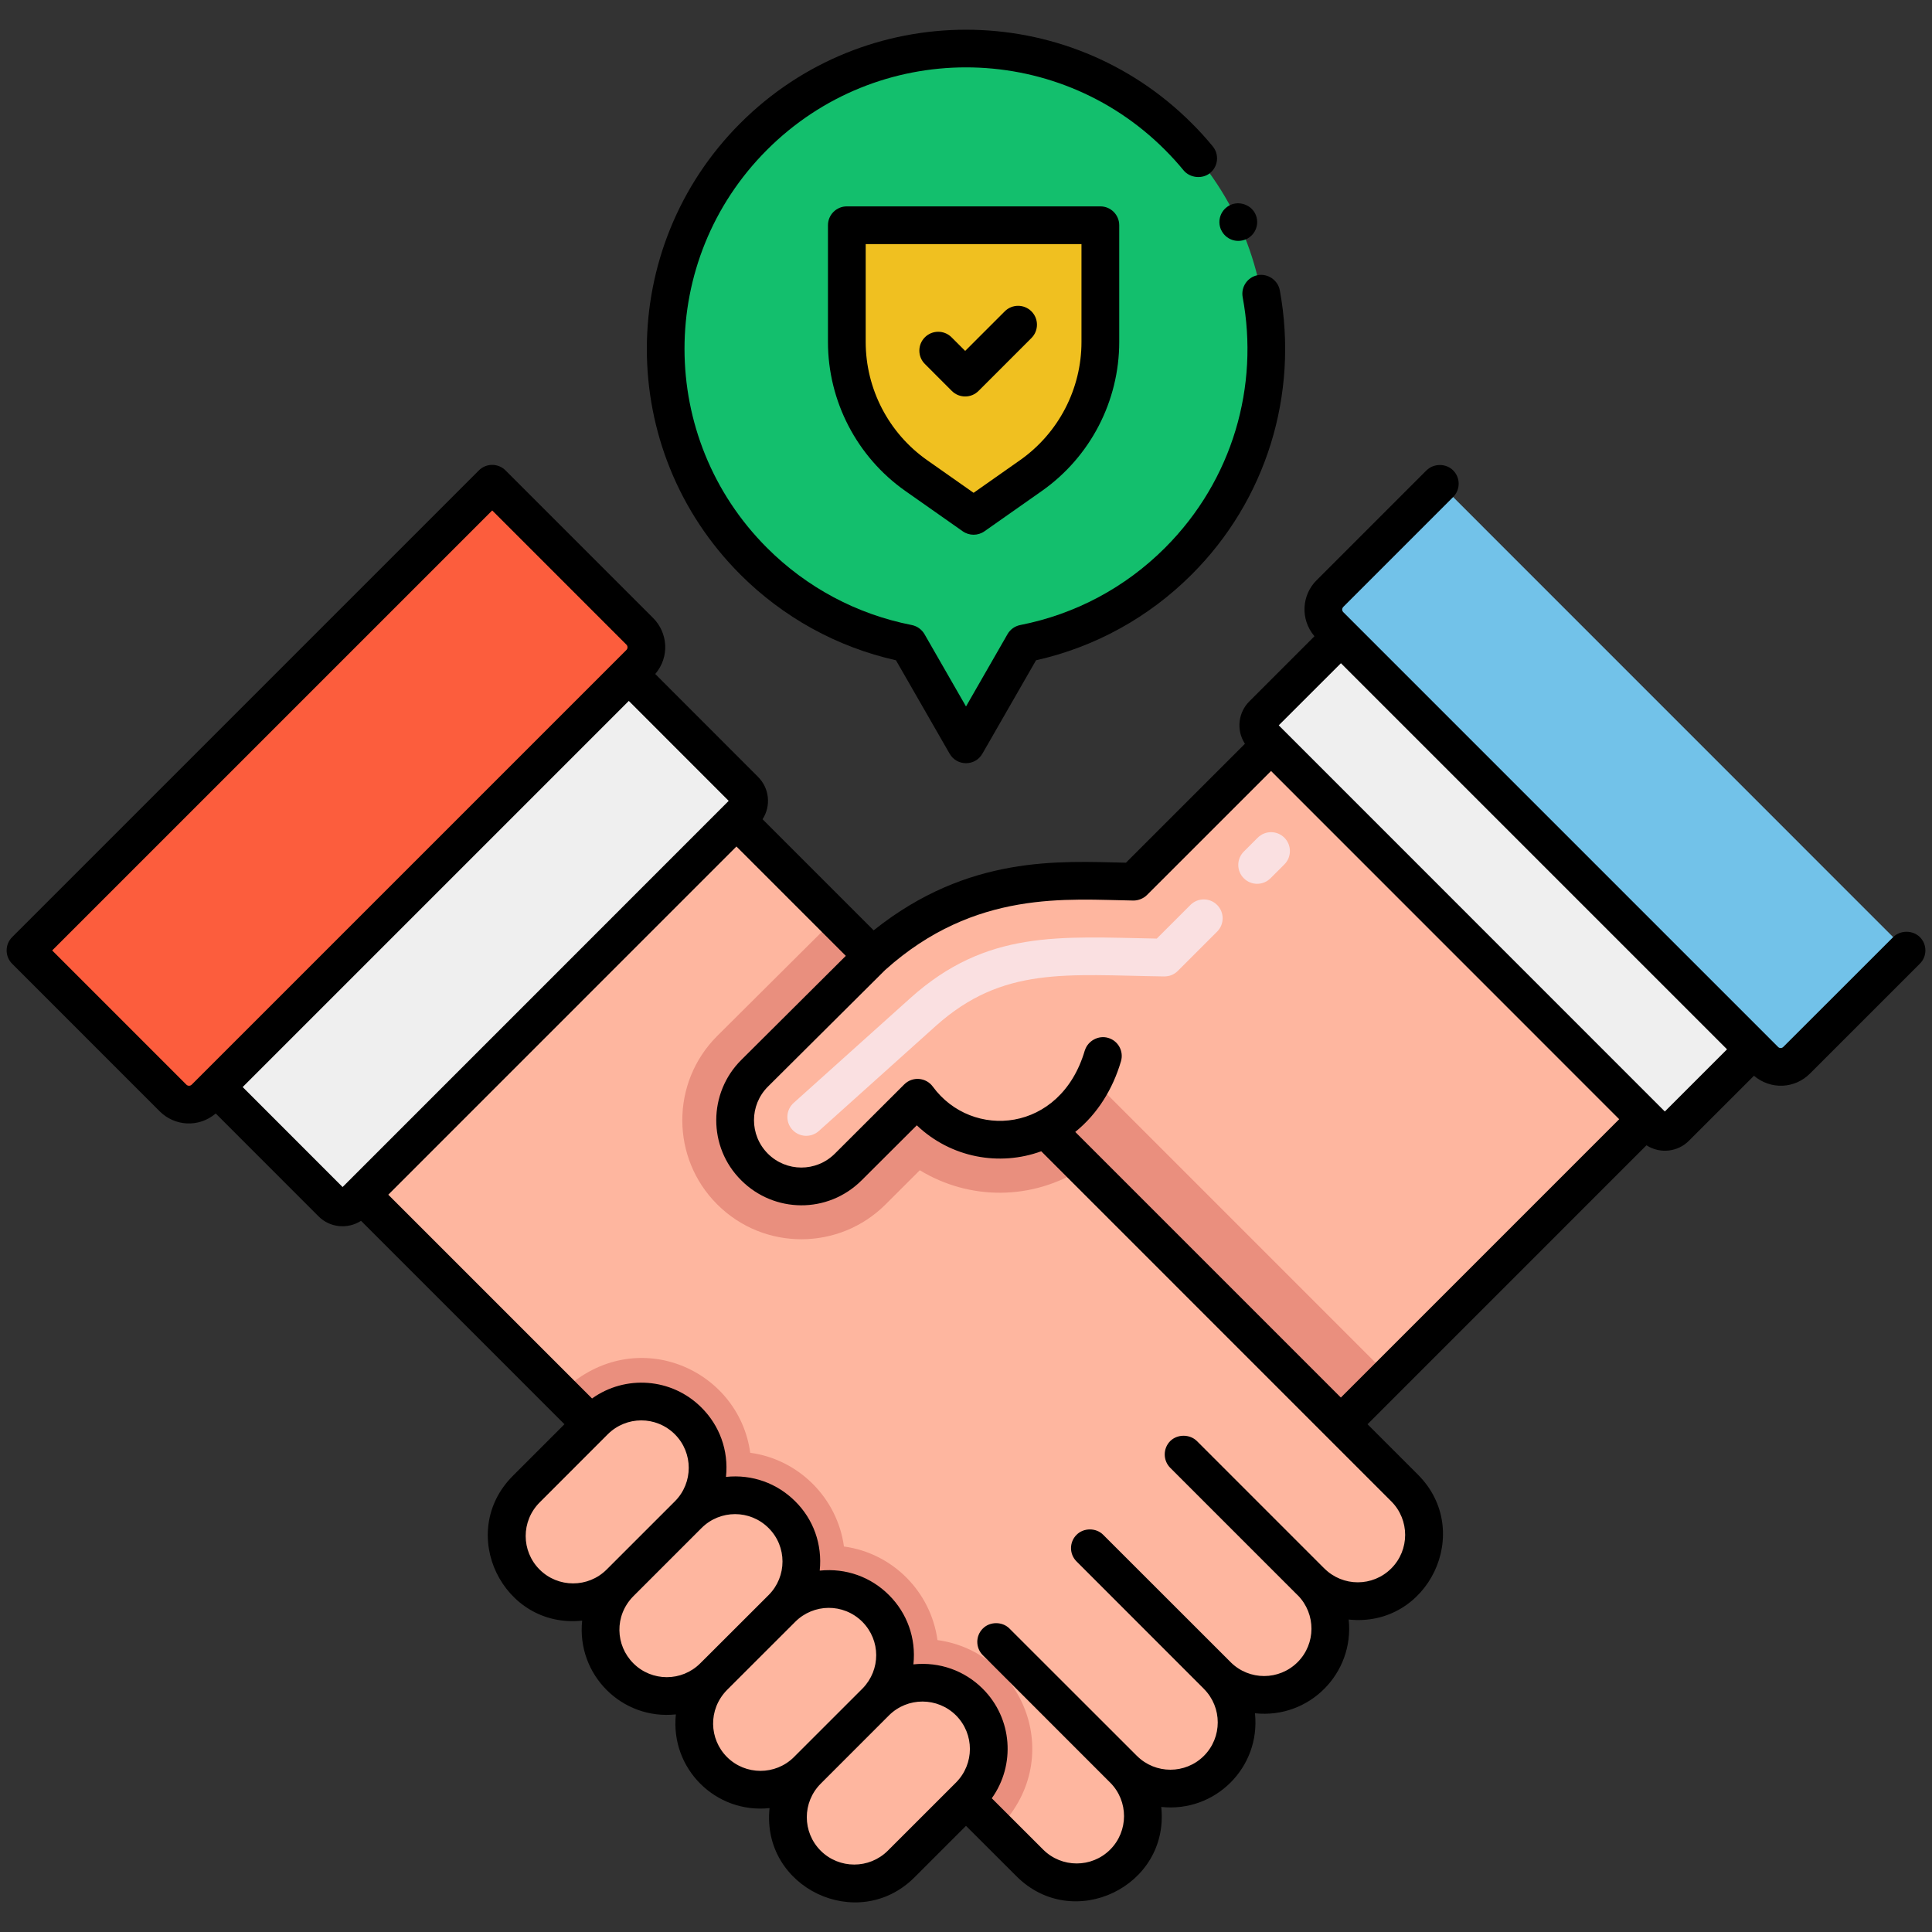 <?xml version="1.0" encoding="utf-8"?>
<!-- Generator: Adobe Illustrator 24.0.0, SVG Export Plug-In . SVG Version: 6.00 Build 0)  -->
<svg version="1.1" xmlns="http://www.w3.org/2000/svg" xmlns:xlink="http://www.w3.org/1999/xlink" x="0px" y="0px"
	 viewBox="0 0 256 256" enable-background="new 0 0 256 256" xml:space="preserve">
<rect x="0" y="0" width="256" height="256" fill="#333333" stroke="none"/>
<g id="Layer_1">
	<g>
		<path fill="#FC5D3D" d="M84.77,87.89l-1.45,1.45l-54.7,54.7l-1.45,1.45c-1.17,1.17-3.07,1.17-4.24,0L3.38,125.94L65.22,64.1
			l19.55,19.55C85.94,84.82,85.94,86.72,84.77,87.89z"/>
		<path fill="#EFEFEF" d="M98.68,107.53l-51.87,51.88c-0.79,0.78-2.05,0.78-2.83,0l-15.36-15.37l54.7-54.7l15.36,15.37
			C99.46,105.49,99.46,106.75,98.68,107.53z"/>
		<path fill="#FEB69F" d="M186.12,197.17c3.43,3.43,3.43,8.99,0,12.42s-8.98,3.43-12.41,0c3.43,3.44,3.43,8.99,0,12.42
			c-3.43,3.43-8.99,3.43-12.42,0v0.01c3.43,3.43,3.43,8.98,0,12.41c-3.43,3.43-8.98,3.43-12.41,0h-0.01c3.43,3.43,3.43,8.99,0,12.42
			s-8.98,3.43-12.41,0l-4.38-4.37L128,238.4l-8.6,8.6c-3.43,3.42-8.99,3.42-12.42,0c-3.43-3.43-3.43-8.99,0-12.42
			c-3.43,3.43-8.99,3.43-12.42,0c-3.41-3.41-3.44-8.98,0-12.42c-3.42,3.43-8.99,3.43-12.41,0c-3.43-3.43-3.43-8.99,0-12.42
			c-3.43,3.43-8.99,3.43-12.42,0s-3.43-8.99,0-12.42l8.6-8.6l-4.08-4.08L47.91,158.3l49.67-49.67l13.09,13.08l4.95,4.95
			c12.709-11.403,25.943-9.956,34.59-9.83l18.21-18.2l49.67,49.67l-34.04,34.05l-6.38,6.37L186.12,197.17z"/>
		<path fill="#EA8F7E" d="M184.05,182.35l-6.38,6.37l-39.13-39.14c2.51-1.26,4.74-3.39,6.31-6.43L184.05,182.35z"/>
		<path fill="#FAE0E1" d="M104.971,149.673c-0.922-1.027-0.837-2.608,0.189-3.53l15.472-13.896
			c10.119-9.081,19.743-8.115,32.646-7.879l4.46-4.458c0.977-0.976,2.56-0.977,3.536,0.001c0.976,0.977,0.976,2.559-0.001,3.535
			l-5.209,5.206c-0.479,0.478-1.098,0.732-1.802,0.732c-12.888-0.18-21.376-1.417-30.29,6.583l-15.471,13.895
			C107.477,150.783,105.896,150.702,104.971,149.673z M164.81,116.376c-0.976-0.977-0.976-2.559,0.001-3.535l1.841-1.84
			c0.977-0.976,2.56-0.977,3.536,0.001c0.976,0.977,0.976,2.559-0.001,3.535l-1.841,1.84
			C167.368,117.354,165.786,117.354,164.81,116.376z"/>
		<path fill="#E98F7E" d="M143.65,154.693c-6.91,4.49-15.29,4.32-21.77,0.37l-4.54,4.53c-6.097,6.097-16.091,6.209-22.31-0.01
			c-6.131-6.11-6.192-16.118,0-22.31l15.645-15.567l4.95,4.95L99.98,142.223c-3.4,3.4-3.45,8.97,0,12.41
			c3.43,3.43,8.99,3.43,12.42,0l9.19-9.17c3.97,5.43,11.19,7.03,16.95,4.12L143.65,154.693z"/>
		<path fill="#EA8F7E" d="M132.08,242.48L128,238.4c4.33-4.33,3.56-9.76,0.45-12.87c-3.43-3.42-8.99-3.43-12.42,0
			c3.42-3.42,3.43-8.98,0-12.41c-3.44-3.43-8.99-3.43-12.42,0c3.43-3.43,3.43-9,0-12.42c-3.43-3.43-8.99-3.43-12.42,0
			c3.43-3.43,3.43-8.99,0-12.42c-3.14-3.14-8.55-3.87-12.86,0.44l-4.08-4.08v-0.01c9.47-9.46,23.6-3.49,25.16,7.87
			c6.4,0.87,11.53,5.96,12.42,12.42c6.41,0.87,11.5,5.94,12.39,12.4C135.78,218.89,141.45,233.29,132.08,242.48z"/>
		<path fill="#EFEFEF" d="M232.38,139.04l-10.36,10.36c-0.78,0.78-2.05,0.78-2.83,0l-1.1-1.1l-49.67-49.67l-1.1-1.1
			c-0.78-0.78-0.78-2.05,0-2.83l10.36-10.36L232.38,139.04z"/>
		<path fill="#72C2E9" d="M252.62,125.94l-14.55,14.55c-1.17,1.17-3.07,1.17-4.24,0l-56.15-56.15l-1.45-1.45
			c-1.17-1.17-1.17-3.07,0-4.24l14.55-14.56L252.62,125.94z"/>
		<path fill="#13BF6D" d="M99.863,18.089c-15.539,15.539-15.539,40.734,0,56.273c5.809,5.809,12.967,9.445,20.466,10.911L128,98.629
			l7.67-13.356c7.499-1.466,14.657-5.102,20.466-10.91c15.539-15.539,15.539-40.734,0-56.273
			C140.597,2.549,115.403,2.549,99.863,18.089z"/>
		<path fill="#F0C020" d="M136.598,63.021l-7.592,5.335l-7.592-5.335c-5.77-4.054-9.204-10.664-9.204-17.716V29.846h33.593v15.458
			C145.802,52.356,142.368,58.966,136.598,63.021z"/>
		<path d="M250.859,124.17l-14.56,14.55c-0.219,0.22-0.536,0.183-0.7,0L178,81.12c-0.194-0.193-0.208-0.481-0.01-0.7l14.56-14.56
			c0.97-0.971,0.979-2.551,0-3.53c-0.94-0.95-2.58-0.95-3.52-0.01c-0.011,0-0.011,0-0.021,0.01l-14.55,14.55
			c-1.936,1.917-2.234,5.121-0.288,7.428l-8.622,8.622c-1.44,1.423-1.797,3.761-0.591,5.624l-15.762,15.756
			c-8.811-0.182-20.854-1.063-33.433,8.964l-14.721-14.72c1.141-1.761,0.921-4.094-0.595-5.611L86.824,89.309
			c1.936-2.278,1.673-5.469-0.287-7.427l-19.55-19.55c-0.977-0.977-2.559-0.977-3.535,0l-61.84,61.84
			c-0.977,0.976-0.977,2.559,0,3.535l19.55,19.55c1.95,1.952,5.143,2.22,7.425,0.286l13.625,13.633
			c1.504,1.505,3.853,1.731,5.628,0.588l26.954,26.955c-0.854,0.853-5.986,5.977-6.831,6.832c-7.534,7.532-1.34,20.307,9.178,19.191
			c-0.755,7.162,5.25,13.185,12.416,12.426c-0.758,7.16,5.25,13.178,12.414,12.414c-1.117,10.582,11.709,16.651,19.197,9.185
			l6.832-6.832l6.692,6.682c7.5,7.5,20.308,1.364,19.18-9.188c7.16,0.772,13.183-5.243,12.418-12.412
			c7.212,0.767,13.176-5.301,12.419-12.419c10.568,1.117,16.664-11.71,9.179-19.197l-6.681-6.681l36.958-36.962
			c1.881,1.203,4.218,0.824,5.615-0.59l8.63-8.623c2.253,1.902,5.426,1.705,7.419-0.287l14.56-14.56c0.98-0.97,0.98-2.56,0-3.53
			C253.45,123.23,251.8,123.23,250.859,124.17z M25.402,143.723c-0.195,0.194-0.51,0.194-0.705,0L6.915,125.94L65.22,67.636
			l17.783,17.783c0.192,0.193,0.194,0.508-0.001,0.704v0L25.402,143.723z M46.195,156.489c-0.017,0.016-0.036,0.027-0.052,0.043
			c-0.016,0.016-0.027,0.036-0.043,0.053l-0.704,0.704l-13.24-13.249l51.164-51.165l13.235,13.244L46.195,156.489z M80.383,207.972
			c-2.45,2.449-6.437,2.448-8.885,0c-2.446-2.446-2.471-6.413,0.01-8.895c0.688-0.695,8.742-8.741,9.022-9.028
			c2.465-2.446,6.406-2.462,8.89,0c2.459,2.46,2.451,6.438,0,8.89C76.645,211.714,81.542,206.813,80.383,207.972z M92.777,220.407
			c-2.439,2.434-6.408,2.444-8.859-0.015c-2.365-2.365-2.549-6.291,0.002-8.882c0,0,8.974-8.974,9.04-9.04
			c2.453-2.453,6.424-2.456,8.88,0c2.466,2.445,2.453,6.438,0.01,8.88C92.704,220.495,92.768,220.416,92.777,220.407z
			 M105.196,232.828c-2.45,2.432-6.424,2.428-8.868-0.015c-2.358-2.359-2.54-6.287,0.003-8.883l9.05-9.04
			c2.393-2.393,6.344-2.513,8.88,0c2.455,2.477,2.437,6.361,0.05,8.825C114.203,223.825,105.025,232.997,105.196,232.828z
			 M126.68,236.19c-0.373,0.364-8.624,8.619-9.044,9.04c-2.453,2.444-6.44,2.443-8.888,0.002c-2.453-2.453-2.46-6.423,0-8.884
			c0,0-0.315,0.309,9.042-9.048c0.01,0,0.01,0,0.01-0.01c2.454-2.435,6.413-2.438,8.88,0.01
			C129.133,229.774,129.126,233.723,126.68,236.19z M184.353,198.938c2.449,2.45,2.449,6.436,0,8.885
			c-2.456,2.456-6.42,2.455-8.875,0c-0.01-0.01-0.022-0.016-0.032-0.026L158.6,190.95c-0.95-0.94-2.59-0.94-3.54,0
			c-0.97,0.98-0.97,2.56,0,3.54l16.88,16.88c0.016,0.016,0.035,0.026,0.051,0.041c2.394,2.459,2.38,6.403-0.048,8.831
			c-2.45,2.45-6.411,2.457-8.869,0.014c-0.005-0.005-0.008-0.011-0.014-0.017l-16.88-16.87c-0.939-0.95-2.59-0.95-3.53,0
			c-0.979,0.97-0.979,2.56,0,3.53l16.851,16.86c0.008,0.008,0.014,0.019,0.022,0.027c2.446,2.447,2.446,6.428,0,8.875
			c-2.447,2.446-6.428,2.446-8.875,0c-0.008-0.008-0.019-0.014-0.027-0.022L133.76,215.79c-0.94-0.95-2.59-0.95-3.53,0
			c-0.979,0.97-0.979,2.56,0,3.53l16.87,16.88c0.006,0.006,0.012,0.009,0.018,0.015c2.433,2.451,2.429,6.424-0.015,8.868
			c-2.448,2.447-6.429,2.445-8.877-0.002l-6.809-6.801c3.149-4.403,2.761-10.57-1.206-14.52c-2.384-2.373-5.68-3.589-9.179-3.225
			c0.371-3.486-0.846-6.8-3.241-9.184c-2.391-2.391-5.691-3.599-9.174-3.236c0.363-3.523-0.857-6.806-3.236-9.174
			c-2.398-2.398-5.7-3.611-9.184-3.245c0.371-3.578-0.897-6.836-3.236-9.175c-3.954-3.974-10.12-4.361-14.512-1.217L51.45,158.304
			l46.132-46.14l14.493,14.492L98.22,140.45c-4.395,4.376-4.438,11.552,0,15.95c4.346,4.346,11.448,4.481,15.95,0l7.31-7.29
			c4.528,4.315,10.961,5.462,16.49,3.44C171.461,186.041,183.791,198.376,184.353,198.938z M177.672,185.182l-35.196-35.196
			c3.004-2.421,5.003-5.769,6.054-9.347c0.399-1.32-0.351-2.72-1.681-3.11c-1.28-0.39-2.71,0.38-3.1,1.66c0,0,0,0.01-0.01,0.01
			c-3.202,10.931-14.948,11.871-20.131,4.79c-0.903-1.24-2.704-1.385-3.79-0.3l-9.189,9.17c-2.484,2.483-6.451,2.44-8.88,0.01
			c-2.463-2.461-2.448-6.433,0-8.88l15.541-15.463c11.93-10.707,24.231-9.321,32.889-9.2c0.632,0.006,1.323-0.255,1.802-0.732
			l16.44-16.433l46.131,46.14L177.672,185.182z M220.6,147.28l-51.16-51.17l8.24-8.23l51.16,51.16L220.6,147.28z"/>
		<path d="M156.83,22.57c0.85,1.03,2.5,1.19,3.52,0.35c1.088-0.899,1.208-2.48,0.351-3.52c-0.87-1.06-1.811-2.1-2.801-3.08
			c-16.489-16.491-43.269-16.529-59.8,0c-16.465,16.465-16.577,43.233,0,59.81c5.681,5.68,12.811,9.61,20.62,11.36l7.11,12.38
			c0.968,1.678,3.372,1.677,4.34,0l7.11-12.38c7.81-1.75,14.939-5.68,20.619-11.36c9.846-9.821,14.223-23.815,11.681-37.67
			c-0.25-1.33-1.58-2.25-2.92-2c-1.351,0.25-2.25,1.56-2,2.92c2.187,11.72-1.267,24.187-10.29,33.21
			c-5.271,5.27-11.9,8.8-19.181,10.23c-0.71,0.14-1.33,0.58-1.689,1.21l-5.5,9.58l-5.5-9.58c-0.37-0.63-0.98-1.07-1.69-1.21
			c-7.279-1.43-13.91-4.96-19.18-10.23c-14.547-14.547-14.598-38.132,0-52.73c14.549-14.569,38.172-14.588,52.74,0
			C155.229,20.72,156.06,21.63,156.83,22.57z"/>
		<path d="M165.14,31.69c1.249-0.583,1.792-2.075,1.21-3.32c-0.56-1.21-2.1-1.78-3.319-1.21c-1.232,0.566-1.811,2.029-1.221,3.32
			h0.01C162.373,31.669,163.793,32.284,165.14,31.69z"/>
		<path d="M126.123,51.802c0.977,0.977,2.558,0.977,3.535,0l7.012-7.011c0.977-0.977,0.977-2.56,0-3.536
			c-0.977-0.977-2.559-0.976-3.535,0l-5.244,5.243l-1.805-1.804c-0.977-0.977-2.559-0.977-3.535,0c-0.977,0.976-0.977,2.559,0,3.535
			L126.123,51.802z"/>
		<path d="M112.209,27.346c-1.381,0-2.5,1.119-2.5,2.5v15.458c0,7.857,3.838,15.245,10.267,19.762l7.593,5.334
			c0.863,0.606,2.012,0.606,2.875,0l7.592-5.334c6.429-4.517,10.267-11.904,10.267-19.762V29.846c0-1.381-1.119-2.5-2.5-2.5H112.209
			z M143.302,45.304c0,6.231-3.044,12.089-8.142,15.671l-6.154,4.325l-6.155-4.325c-5.098-3.583-8.142-9.44-8.142-15.671V32.346
			h28.593V45.304z"/>
	</g>
</g>
<g id="Layer_2">
</g>
</svg>
